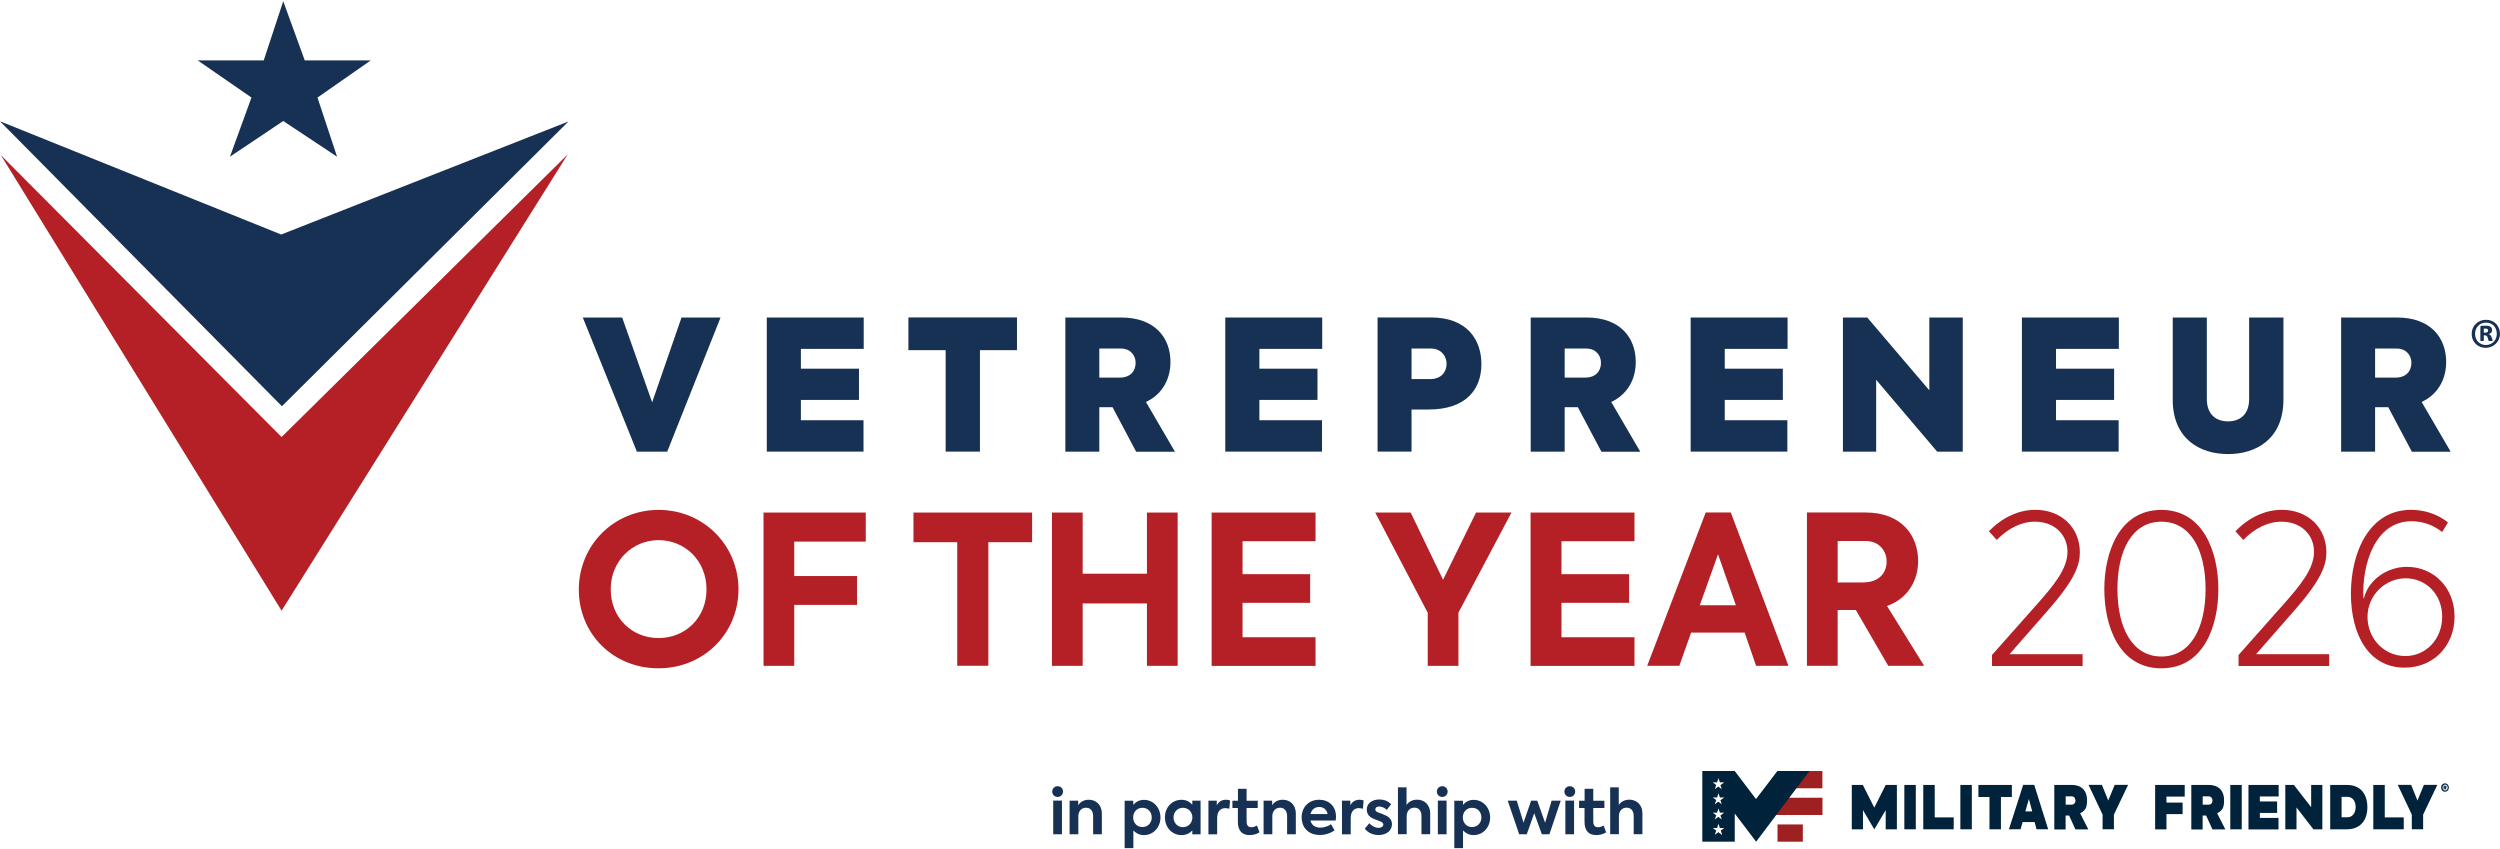 <svg xmlns="http://www.w3.org/2000/svg" id="Layer_1" width="5.21in" height="1.77in" viewBox="0 0 375.3 127.13"><path d="M157.96,118.64c0-.45.35-.8.81-.8s.81.34.81.8-.35.81-.81.81-.81-.34-.81-.81ZM158.11,125.05v-5.05h1.31v5.05h-1.31Z" fill="#173154"></path><path d="M160.58,120.01h1.28v.7c.26-.47.83-.84,1.58-.84,1.02,0,1.97.68,1.97,2.1v3.08h-1.31v-2.73c0-.81-.44-1.25-1.06-1.25-.69,0-1.16.52-1.16,1.28v2.7h-1.31v-5.05Z" fill="#173154"></path><path d="M174.21,122.53c0,1.46-1.04,2.65-2.49,2.65-.7,0-1.21-.31-1.58-.7v2.66h-1.31v-7.12h1.3v.62c.37-.43.89-.75,1.6-.75,1.44,0,2.48,1.19,2.48,2.65ZM172.9,122.53c0-.8-.56-1.45-1.4-1.45s-1.39.65-1.39,1.45.56,1.44,1.39,1.44,1.4-.65,1.4-1.44Z" fill="#173154"></path><path d="M180.23,120.01v5.05h-1.24v-.58c-.37.4-.9.7-1.61.7-1.46,0-2.5-1.17-2.5-2.67s1.06-2.63,2.5-2.63c.71,0,1.23.31,1.61.73v-.6h1.24ZM179,122.53c0-.79-.58-1.45-1.42-1.45s-1.41.67-1.41,1.45.57,1.46,1.41,1.46,1.42-.67,1.42-1.46Z" fill="#173154"></path><path d="M181.41,120.01h1.25v.68c.31-.56.8-.82,1.39-.82.19,0,.41.04.61.11l-.11,1.25c-.2-.06-.41-.1-.6-.1-.69,0-1.23.43-1.23,1.53v2.4h-1.31v-5.05Z" fill="#173154"></path><path d="M189.08,124.76c-.4.27-.97.42-1.49.42-1.16,0-1.76-.69-1.76-1.99v-2.08h-.82v-1.09h.83v-1.79h1.3v1.79h1.67v1.09h-1.67v2c0,.58.22.89.71.89.32,0,.59-.12.84-.26l.39,1.03Z" fill="#173154"></path><path d="M189.7,120.01h1.28v.7c.26-.47.83-.84,1.58-.84,1.02,0,1.97.68,1.97,2.1v3.08h-1.31v-2.73c0-.81-.44-1.25-1.06-1.25-.69,0-1.16.52-1.16,1.28v2.7h-1.31v-5.05Z" fill="#173154"></path><path d="M200.51,122.99h-3.79c.16.61.61,1.07,1.47,1.07.56,0,1.2-.21,1.63-.51l.52.92c-.48.35-1.27.69-2.2.69-1.89,0-2.74-1.29-2.74-2.64,0-1.51,1.06-2.65,2.63-2.65,1.44,0,2.53.94,2.53,2.54,0,.2-.02.39-.05.57ZM196.73,122.02h2.57c-.12-.65-.59-1.06-1.26-1.06s-1.15.4-1.31,1.06Z" fill="#173154"></path><path d="M201.46,120.01h1.25v.68c.32-.56.8-.82,1.39-.82.19,0,.41.04.61.11l-.11,1.25c-.2-.06-.41-.1-.6-.1-.69,0-1.23.43-1.23,1.53v2.4h-1.31v-5.05Z" fill="#173154"></path><path d="M204.88,124.21l.69-.82c.36.44.89.7,1.4.7.4,0,.69-.2.69-.49,0-.19-.12-.32-.36-.44-.28-.13-.94-.34-1.25-.5-.57-.28-.87-.72-.87-1.31,0-.88.74-1.52,1.89-1.52.65,0,1.28.21,1.77.72l-.65.84c-.38-.36-.82-.5-1.16-.5-.36,0-.57.19-.57.43,0,.18.11.35.44.46.32.12.82.29,1.21.49.56.3.85.69.85,1.28,0,.92-.78,1.62-2.01,1.62-.81,0-1.57-.32-2.08-.97Z" fill="#173154"></path><path d="M209.88,118.01h1.27v2.65c.26-.43.84-.8,1.59-.8,1.02,0,1.96.68,1.96,2.1v3.08h-1.31v-2.73c0-.81-.43-1.25-1.06-1.25-.69,0-1.16.52-1.16,1.28v2.7h-1.31v-7.04Z" fill="#173154"></path><path d="M215.7,118.64c0-.45.35-.8.81-.8s.81.34.81.8-.35.81-.81.81-.81-.34-.81-.81ZM215.85,125.05v-5.05h1.31v5.05h-1.31Z" fill="#173154"></path><path d="M223.7,122.53c0,1.46-1.04,2.65-2.49,2.65-.7,0-1.21-.31-1.58-.7v2.66h-1.31v-7.12h1.3v.62c.37-.43.89-.75,1.6-.75,1.44,0,2.48,1.19,2.48,2.65ZM222.39,122.53c0-.8-.56-1.45-1.4-1.45s-1.39.65-1.39,1.45.56,1.44,1.39,1.44,1.4-.65,1.4-1.44Z" fill="#173154"></path><path d="M226.33,120.01h1.37l1.01,3.31,1.14-3.31h.92l1.18,3.31.98-3.31h1.37l-1.7,5.04h-1.14l-1.14-3.16-1.12,3.16h-1.14l-1.72-5.04Z" fill="#173154"></path><path d="M234.85,118.64c0-.45.35-.8.81-.8s.81.34.81.8-.35.81-.81.81-.81-.34-.81-.81ZM234.99,125.05v-5.05h1.31v5.05h-1.31Z" fill="#173154"></path><path d="M241.12,124.76c-.4.27-.97.42-1.49.42-1.16,0-1.76-.69-1.76-1.99v-2.08h-.82v-1.09h.83v-1.79h1.3v1.79h1.67v1.09h-1.67v2c0,.58.22.89.71.89.32,0,.59-.12.84-.26l.39,1.03Z" fill="#173154"></path><path d="M241.74,118.01h1.27v2.65c.26-.43.84-.8,1.59-.8,1.02,0,1.96.68,1.96,2.1v3.08h-1.31v-2.73c0-.81-.43-1.25-1.06-1.25-.69,0-1.16.52-1.16,1.28v2.7h-1.31v-7.04Z" fill="#173154"></path><polygon points="0 18.02 42.21 35.02 85.34 18.05 42.32 60.8 0 18.02" fill="#173154"></polygon><polygon points=".12 23.09 42.27 65.42 85.22 23 42.27 91.49 .12 23.09" fill="#b42025"></polygon><polygon points="42.52 17.98 34.52 23.34 37.75 14.46 29.68 8.88 39.59 8.88 42.52 0 45.75 8.88 55.66 8.88 47.66 14.46 50.6 23.34 42.52 17.98" fill="#173154"></polygon><path d="M108.17,47.48l-8.01,20.14h-4.55l-8.12-20.14h5.91l4.5,12.73,4.41-12.73h5.86Z" fill="#173154"></path><path d="M115.11,47.48h14.55v4.71h-9.43v2.97h8.72v4.69h-8.72v3.05h9.4v4.71h-14.52v-20.14Z" fill="#173154"></path><path d="M136.37,52.38v-4.91h16.3v4.91h-5.56v15.23h-5.15v-15.23h-5.59Z" fill="#173154"></path><path d="M167.02,60.94h-1.99v6.68h-5.1v-20.14h8.39c5.07,0,7.39,3.05,7.39,6.68,0,2.37-1.06,4.77-3.68,6l4.36,7.47h-5.83l-3.54-6.68ZM165.03,56.5h3.05c1.72,0,2.4-1.09,2.4-2.21s-.76-2.15-2.21-2.15h-3.24v4.36Z" fill="#173154"></path><path d="M183.94,47.48h14.55v4.71h-9.43v2.97h8.72v4.69h-8.72v3.05h9.4v4.71h-14.52v-20.14Z" fill="#173154"></path><path d="M222.39,54.48c0,3.65-2.18,6.81-7.93,6.81h-2.56v6.32h-5.1v-20.14h8.01c5.5,0,7.58,3.43,7.58,7ZM217.16,54.43c0-1.25-.9-2.29-2.34-2.29h-2.92v4.58h2.81c1.69,0,2.45-1.12,2.45-2.29Z" fill="#173154"></path><path d="M236.88,60.94h-1.99v6.68h-5.1v-20.14h8.39c5.07,0,7.38,3.05,7.38,6.68,0,2.37-1.06,4.77-3.68,6l4.36,7.47h-5.83l-3.54-6.68ZM234.89,56.5h3.05c1.72,0,2.4-1.09,2.4-2.21s-.76-2.15-2.21-2.15h-3.24v4.36Z" fill="#173154"></path><path d="M253.8,47.48h14.55v4.71h-9.43v2.97h8.72v4.69h-8.72v3.05h9.4v4.71h-14.52v-20.14Z" fill="#173154"></path><path d="M294.65,47.48v20.14h-3.84l-9.16-10.79v10.79h-4.99v-20.14h3.65l9.32,10.93v-10.93h5.01Z" fill="#173154"></path><path d="M303.53,47.48h14.55v4.71h-9.43v2.97h8.72v4.69h-8.72v3.05h9.4v4.71h-14.52v-20.14Z" fill="#173154"></path><path d="M326.17,59.8v-12.32h5.12v12.24c0,2.37,1.44,3.35,3.19,3.35s3.16-1.01,3.16-3.35v-12.24h5.15v12.32c0,5.94-4.12,8.18-8.31,8.18s-8.31-2.23-8.31-8.18Z" fill="#173154"></path><path d="M358.54,60.94h-1.99v6.68h-5.1v-20.14h8.39c5.07,0,7.38,3.05,7.38,6.68,0,2.37-1.06,4.77-3.68,6l4.36,7.47h-5.83l-3.54-6.68ZM356.55,56.5h3.05c1.72,0,2.4-1.09,2.4-2.21s-.76-2.15-2.21-2.15h-3.24v4.36Z" fill="#173154"></path><path d="M375.3,49.91c0,.3-.06.57-.17.83-.11.26-.26.48-.45.67-.19.19-.41.34-.68.45-.26.11-.54.17-.84.17s-.59-.05-.85-.16c-.26-.11-.48-.25-.67-.44-.18-.18-.33-.4-.43-.66-.11-.26-.16-.54-.16-.84s.06-.57.16-.83c.11-.26.26-.48.46-.67.19-.19.42-.34.67-.45.26-.1.54-.16.84-.16s.59.05.85.16c.26.1.48.25.67.43.19.19.33.41.43.67.11.26.16.54.16.84ZM374.82,49.94c0-.25-.04-.49-.12-.69-.08-.21-.19-.39-.33-.54-.14-.15-.32-.26-.52-.34-.2-.08-.41-.12-.64-.12-.25,0-.47.05-.68.13-.2.09-.37.2-.52.36-.14.15-.25.33-.33.53-.08.2-.12.41-.12.64,0,.25.04.48.12.69.08.21.19.39.34.54.15.15.32.26.51.34.2.08.42.13.64.13.25,0,.47-.05.68-.14.2-.09.37-.21.52-.36.15-.15.26-.33.33-.53.08-.2.12-.41.12-.64ZM374.17,50.93s0,.03,0,.04c0,0-.01.02-.04.02-.02,0-.05.01-.09.02-.04,0-.09,0-.16,0s-.11,0-.15,0c-.04,0-.07-.01-.09-.02-.02,0-.04-.02-.05-.04-.02-.01-.02-.03-.03-.07l-.11-.37c-.04-.13-.09-.22-.16-.28-.06-.05-.15-.08-.27-.08h-.15v.76s-.01.07-.04.08c-.03.02-.11.02-.21.02-.12,0-.19,0-.22-.02-.03-.01-.05-.04-.05-.08v-1.95c0-.08.02-.14.06-.19.04-.05.1-.06.18-.06h.62c.15,0,.28,0,.38.04.11.02.2.06.28.11.08.06.14.12.18.21.04.08.06.18.06.29,0,.17-.05.31-.14.4-.1.1-.22.16-.38.2.08.03.17.08.25.15.07.07.14.17.19.31l.13.35c.03.08.04.13.04.16ZM373.51,49.43s0-.08-.01-.11c-.02-.03-.04-.07-.07-.1-.03-.02-.07-.05-.12-.06-.05-.01-.12-.02-.19-.02h-.25v.61h.24c.15,0,.26-.03.32-.09.05-.06.09-.14.09-.23Z" fill="#173154"></path><rect x="269.55" y="115.56" width="4.03" height="2.59" fill="#9e2020"></rect><rect x="266.4" y="119.57" width="7.19" height="2.59" fill="#9e2020"></rect><rect x="266.84" y="123.58" width="3.8" height="2.59" fill="#9e2020"></rect><path d="M266.82,115.56l-3.21,4.21-3.19-4.21h-4.87v10.61h4.87v-4.23l3.21,4.23,8-10.61h-4.81ZM258.47,125.13l-.52-.39-.52.39.21-.63-.52-.39h.65l.21-.63.21.63h.65l-.52.39.21.63h-.04ZM258.26,122.2l.21.63-.52-.39-.52.39.21-.63-.52-.39h.65l.21-.63.21.63h.65l-.52.39h-.04ZM258.26,119.92l.21.63-.52-.39-.52.39.21-.63-.52-.39h.65l.21-.63.21.63h.65l-.52.39h-.04ZM258.26,117.65l.21.63-.52-.39-.52.39.21-.63-.52-.39h.65l.21-.63.21.63h.65l-.52.39h-.04Z" fill="#00223b"></path><path d="M287.6,117.65v6.66h-1.72v-6.66h1.72Z" fill="#00223b"></path><path d="M288.72,117.65h1.72v4.87h2.85v1.79h-4.57v-6.66Z" fill="#00223b"></path><path d="M296.01,117.65v6.66h-1.72v-6.66h1.72Z" fill="#00223b"></path><path d="M297,119.46v-1.81h5.02v1.81h-1.64v4.85h-1.72v-4.85h-1.66Z" fill="#00223b"></path><path d="M305.46,123.22h-1.83l-.3,1.08h-1.75l2.14-6.66h1.66l2.09,6.66h-1.75l-.28-1.08h.02ZM304.57,119.77l-.52,1.85h1.03l-.5-1.85Z" fill="#00223b"></path><path d="M310.61,122.24h-.52v2.09h-1.7v-6.68h2.63c1.59,0,2.29,1.01,2.29,2.26s-.28,1.57-1.04,2l1.23,2.41h-1.94l-.95-2.09v.02ZM310.09,120.61h.88c.43,0,.6-.32.6-.63s-.21-.62-.56-.62h-.91v1.25h0Z" fill="#00223b"></path><path d="M317.34,122.1v2.2h-1.7v-2.2l-2.11-4.46h2.01l.95,2.35.97-2.35h2.01l-2.13,4.46h-.02Z" fill="#00223b"></path><path d="M323.53,117.65h4.44v1.75h-2.74v.9h2.42v1.73h-2.42v2.29h-1.7v-6.68h0Z" fill="#00223b"></path><path d="M331.18,122.24h-.52v2.09h-1.7v-6.68h2.63c1.59,0,2.29,1.01,2.29,2.26s-.28,1.57-1.04,2l1.23,2.41h-1.94l-.95-2.09v.02ZM330.66,120.61h.88c.43,0,.6-.32.6-.63s-.21-.62-.56-.62h-.91v1.25h0Z" fill="#00223b"></path><path d="M336.53,117.65v6.66h-1.72v-6.66h1.72Z" fill="#00223b"></path><path d="M337.54,117.65h4.53v1.73h-2.82v.75h2.59v1.72h-2.59v.75h2.8v1.73h-4.51v-6.68h0Z" fill="#00223b"></path><path d="M348.63,117.65v6.66h-1.34l-2.54-3.28v3.28h-1.68v-6.66h1.29l2.59,3.34v-3.34h1.68Z" fill="#00223b"></path><path d="M349.81,117.65h2.52c1.96,0,3.06,1.29,3.06,3.34s-1.14,3.32-3.08,3.32h-2.5v-6.66ZM352.4,122.5c.84,0,1.23-.76,1.23-1.53s-.37-1.53-1.23-1.53h-.88v3.06h.88Z" fill="#00223b"></path><path d="M356.28,117.65h1.72v4.87h2.85v1.79h-4.57v-6.66Z" fill="#00223b"></path><path d="M363.76,122.1v2.2h-1.7v-2.2l-2.11-4.46h2.01l.95,2.35.97-2.35h2.01l-2.13,4.46h-.02Z" fill="#00223b"></path><path d="M367.62,118.04c0,.35-.26.63-.58.63s-.58-.28-.58-.63.26-.63.58-.63.58.28.58.63ZM367.45,118.04c0-.24-.17-.45-.39-.45s-.39.21-.39.45.17.45.39.45.39-.21.39-.45ZM367.17,118.11l.09.21h-.17l-.07-.17h-.04v.17h-.15v-.56h.26c.09,0,.19.07.19.19s-.04.13-.09.17h-.02ZM366.98,118h.07s.06-.02.06-.06-.02-.06-.06-.06h-.07v.11Z" fill="#00223b"></path><polygon points="283.08 117.65 281.37 121.06 279.65 117.65 277.99 117.65 277.99 124.31 279.67 124.31 279.67 121.43 281.37 124.32 283.08 121.43 283.08 124.31 284.76 124.31 284.76 117.65 283.08 117.65" fill="#00223b"></polygon><path d="M86.89,88.34c0-6.69,5.26-11.98,11.99-11.98s11.98,5.32,11.98,11.92-5.2,11.86-12.02,11.86-11.95-5.2-11.95-11.8ZM106.06,88.28c0-4.3-3.24-7.38-7.19-7.38s-7.19,3.14-7.19,7.38,3.14,7.32,7.19,7.32,7.22-3.11,7.19-7.32Z" fill="#b42025"></path><path d="M114.62,76.76h15.35v4.36h-10.74v5.17h9.43v4.33h-9.43v9.15h-4.61v-23.01Z" fill="#b42025"></path><path d="M137.13,81.21v-4.45h17.81v4.45h-6.57v18.55h-4.67v-18.55h-6.57Z" fill="#b42025"></path><path d="M157.92,76.76h4.61v9.18h9.65v-9.18h4.61v23.01h-4.61v-9.37h-9.65v9.37h-4.61v-23.01Z" fill="#b42025"></path><path d="M181.89,76.76h15.6v4.3h-10.96v4.95h10.15v4.3h-10.15v5.17h10.96v4.3h-15.6v-23.01Z" fill="#b42025"></path><path d="M218.94,91.8v7.97h-4.61v-7.97l-7.88-15.04h5.32l4.86,10.09,4.95-10.09h5.32l-7.97,15.04Z" fill="#b42025"></path><path d="M229.77,76.76h15.6v4.3h-10.96v4.95h10.15v4.3h-10.15v5.17h10.96v4.3h-15.6v-23.01Z" fill="#b42025"></path><path d="M261.9,94.78h-8.03l-1.77,4.98h-4.82l8.78-23.01h3.77l8.65,23.01h-4.86l-1.71-4.98ZM255.17,90.68h5.42l-2.68-7.66-2.74,7.66Z" fill="#b42025"></path><path d="M278.61,91.39h-2.74v8.37h-4.61v-23.01h8.81c5.39,0,7.88,3.46,7.88,7.28,0,2.77-1.4,5.57-4.67,6.76l5.57,8.97h-5.39l-4.86-8.37ZM275.87,87.25h3.77c2.58,0,3.58-1.56,3.58-3.14s-1.09-3.08-3.18-3.08h-4.17v6.23Z" fill="#b42025"></path><path d="M312.64,98.02v1.77h-13.6v-1.65l6.63-7.47c2.65-2.99,4.7-5.45,4.7-8.03s-1.99-4.51-4.86-4.51c-2.08,0-4.01.97-5.76,2.74l-1.18-1.31c2.05-2.09,4.48-3.21,6.97-3.21,3.89,0,6.69,2.65,6.69,6.41,0,1.87-.78,4.08-4.61,8.47l-5.95,6.79h10.96Z" fill="#b42025"></path><path d="M315.9,88.25c0-5.42,2.18-11.89,8.56-11.89s8.56,6.47,8.56,11.89-2.12,11.89-8.56,11.89-8.56-6.48-8.56-11.89ZM331.1,88.25c0-5.88-2.27-10.12-6.63-10.12s-6.6,4.23-6.6,10.12,2.27,10.12,6.6,10.12,6.63-4.2,6.63-10.12Z" fill="#b42025"></path><path d="M349.65,98.02v1.77h-13.6v-1.65l6.63-7.47c2.65-2.99,4.7-5.45,4.7-8.03s-1.99-4.51-4.86-4.51c-2.08,0-4.01.97-5.76,2.74l-1.18-1.31c2.05-2.09,4.48-3.21,6.97-3.21,3.89,0,6.69,2.65,6.69,6.41,0,1.87-.78,4.08-4.61,8.47l-5.95,6.79h10.96Z" fill="#b42025"></path><path d="M352.92,88.93c0-6.29,2.8-12.58,9.03-12.58,1.65,0,3.8.47,5.54,1.9l-.87,1.43c-1.24-1-2.9-1.62-4.58-1.62-5.57,0-7.47,6.57-7.25,11.55h.09c.65-2.68,3.39-4.7,6.44-4.7,4.05,0,7.16,3.14,7.16,7.47s-3.11,7.66-7.5,7.66c-5.42,0-8.06-4.98-8.06-11.11ZM366.62,92.39c0-3.33-2.4-5.76-5.48-5.76s-5.73,2.55-5.73,5.79,2.46,5.88,5.7,5.88c3.05,0,5.51-2.52,5.51-5.91Z" fill="#b42025"></path></svg>